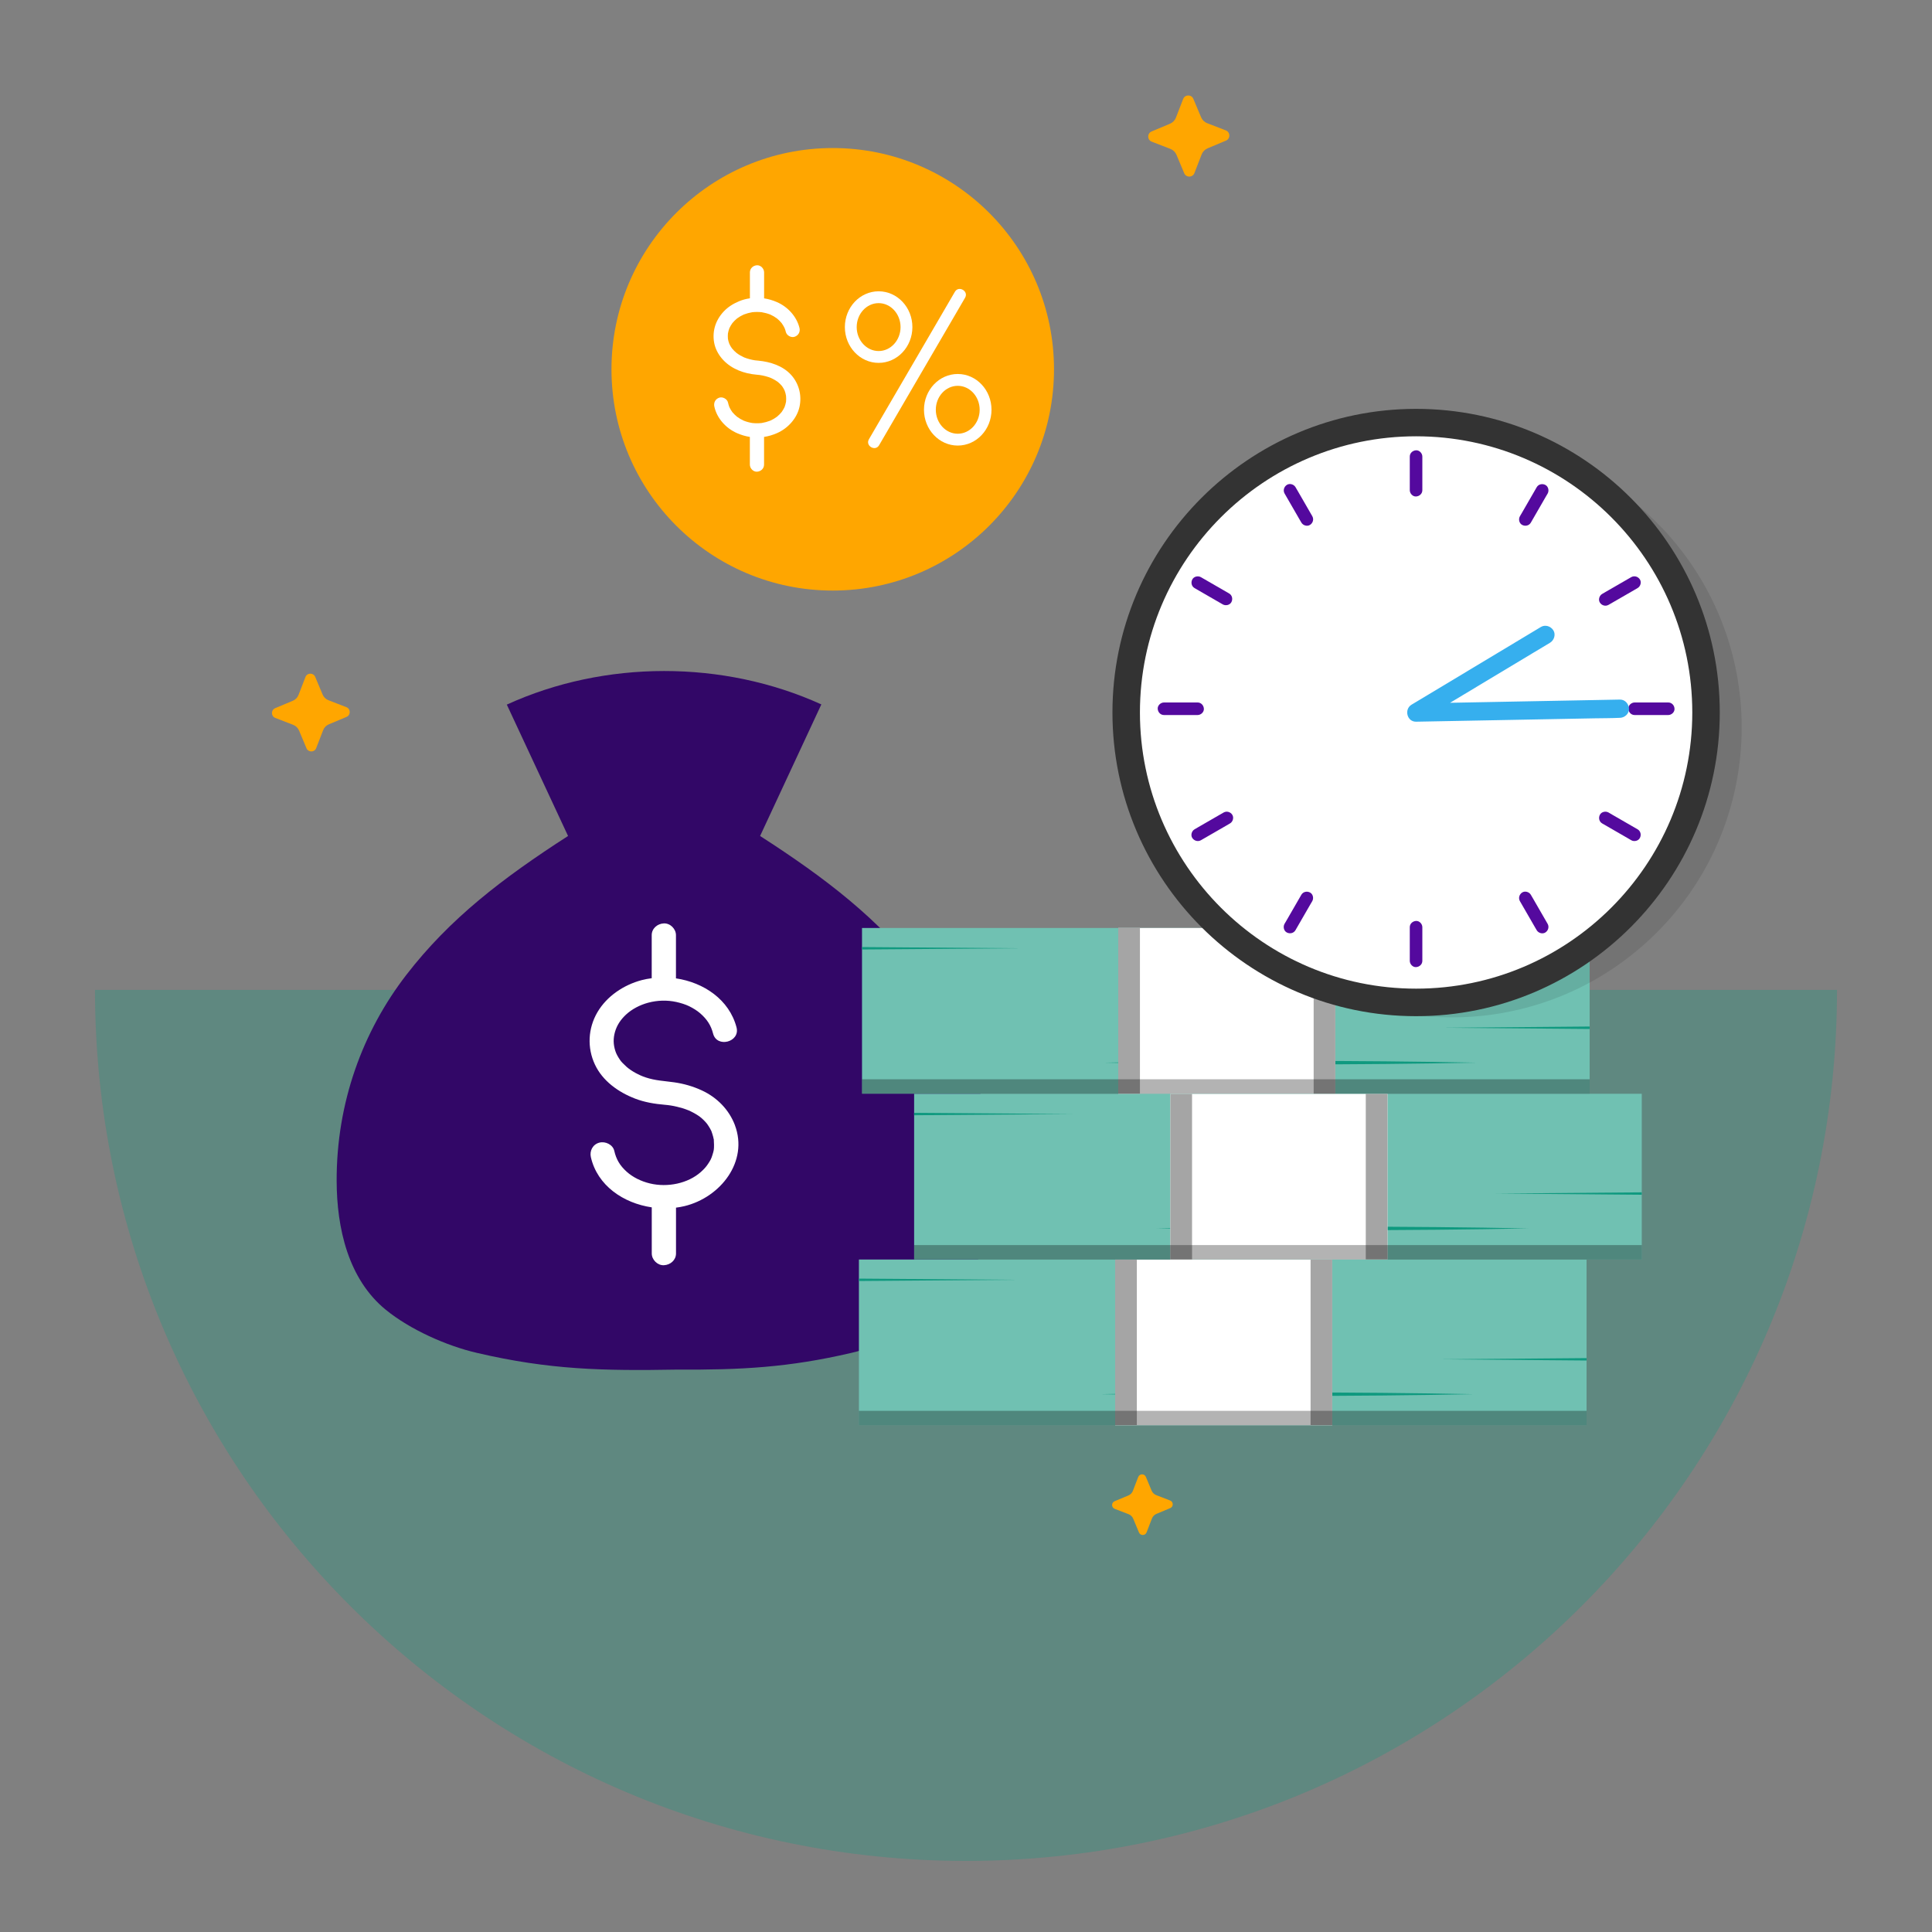 <?xml version="1.0" encoding="UTF-8"?>
<svg id="Layer_1" data-name="Layer 1" xmlns="http://www.w3.org/2000/svg" viewBox="0 0 400 400">
  <rect x="0" y="0" width="400" height="400" fill="#808080" stroke="none"/>
  <defs>
    <style>
      .cls-1 {
        opacity: .1;
      }

      .cls-2 {
        fill: #fff;
      }

      .cls-3 {
        fill: #ffa600;
      }

      .cls-4 {
        fill: #333;
      }

      .cls-5 {
        fill: #a5a5a5;
      }

      .cls-6 {
        fill: #0f997f;
      }

      .cls-7 {
        fill: #70c1b2;
      }

      .cls-8 {
        fill: #36afee;
      }

      .cls-9 {
        fill: #320767;
      }

      .cls-10 {
        fill: #54099e;
      }

      .cls-11, .cls-12 {
        opacity: .3;
      }

      .cls-12 {
        fill: #11997f;
      }
    </style>
  </defs>
  <path class="cls-12" d="m380.33,204.95c0,99.59-80.74,180.33-180.33,180.33S19.67,304.55,19.67,204.95h360.66Z"/>
  <path class="cls-3" d="m230.77,310.81l2.85-1.19c.43-.18.76-.52.93-.95l1.11-2.88c.28-.71,1.28-.73,1.58-.02l1.19,2.85c.18.43.52.76.95.93l2.88,1.11c.71.28.73,1.28.02,1.58l-2.85,1.19c-.43.18-.76.52-.93.95l-1.11,2.88c-.28.71-1.28.73-1.58.02l-1.19-2.85c-.18-.43-.52-.76-.95-.93l-2.88-1.11c-.71-.28-.73-1.28-.02-1.58Z"/>
  <g>
    <circle class="cls-3" cx="172.41" cy="76.46" r="45.81"/>
    <path class="cls-2" d="m163.76,77.58c-1.73-1.87-4.28-2.67-6.75-2.91-.24-.02-.48-.04-.71-.07-.76-.12-1.51-.32-2.23-.6-.55-.25-1.08-.55-1.56-.91-.35-.29-.67-.61-.96-.96-.22-.3-.41-.62-.56-.96-.13-.33-.22-.67-.28-1.02-.03-.37-.03-.74,0-1.1.06-.38.17-.74.3-1.1.17-.37.38-.71.61-1.04.29-.36.62-.68.98-.98.43-.32.9-.59,1.39-.81.57-.22,1.16-.38,1.76-.48.65-.07,1.3-.07,1.95,0,.6.1,1.2.26,1.77.48.49.22.96.49,1.39.81.36.29.69.62.98.98.23.33.44.67.61,1.03.1.25.18.5.24.76.18.75,1.07,1.26,1.81,1.03.78-.25,1.22-1.01,1.03-1.81-.58-2.4-2.44-4.41-4.69-5.38-.85-.37-1.73-.63-2.64-.77v-5.38c0-.77-.68-1.5-1.47-1.47-.8.04-1.47.64-1.47,1.47v5.37c-.77.11-1.53.31-2.24.61-1.2.5-2.31,1.18-3.2,2.14-.85.91-1.5,2-1.83,3.2-.33,1.2-.34,2.5-.03,3.7.31,1.18.96,2.26,1.79,3.14,1.77,1.88,4.33,2.8,6.85,3.02.23.02.46.04.68.07.81.12,1.61.32,2.37.63.49.22.95.49,1.39.8.31.26.6.54.86.85.21.29.39.6.54.92.14.36.24.74.3,1.12.04.41.04.82,0,1.22-.07.37-.17.74-.3,1.09-.17.37-.38.71-.61,1.04-.29.36-.62.68-.98.98-.43.32-.9.59-1.39.81-.57.22-1.16.38-1.76.48-.65.07-1.3.07-1.95,0-.61-.1-1.21-.26-1.78-.49-.49-.22-.95-.49-1.38-.81-.36-.29-.68-.62-.98-.97-.23-.32-.43-.66-.6-1.02-.12-.3-.21-.61-.28-.93-.16-.75-1.08-1.26-1.81-1.03-.79.26-1.19,1-1.03,1.81.52,2.47,2.43,4.55,4.71,5.54.85.37,1.74.64,2.65.78v5.73c0,.77.68,1.5,1.47,1.47.8-.04,1.47-.64,1.47-1.47v-5.73c.93-.14,1.82-.41,2.69-.79,2.23-.98,4.12-3.03,4.65-5.45.52-2.38-.13-4.86-1.78-6.65Z"/>
    <g>
      <path class="cls-2" d="m197.7,60.41c-2.01,3.45-4.02,6.9-6.03,10.35-3.19,5.47-6.38,10.94-9.57,16.41-.73,1.26-1.47,2.52-2.2,3.78-.79,1.36,1.32,2.59,2.11,1.23,2.01-3.45,4.02-6.9,6.03-10.35,3.19-5.47,6.38-10.94,9.57-16.41.73-1.26,1.47-2.52,2.2-3.78.79-1.36-1.32-2.59-2.11-1.23h0Z"/>
      <path class="cls-2" d="m181.91,75.13c-3.85,0-6.99-3.32-6.99-7.41s3.13-7.41,6.99-7.41,6.99,3.32,6.99,7.41-3.13,7.41-6.99,7.41Zm0-12.37c-2.51,0-4.54,2.23-4.54,4.96s2.04,4.96,4.54,4.96,4.54-2.23,4.54-4.96-2.04-4.96-4.54-4.96Z"/>
      <path class="cls-2" d="m198.29,92.25c-3.85,0-6.99-3.32-6.99-7.41s3.13-7.41,6.99-7.41,6.99,3.32,6.99,7.41-3.13,7.41-6.99,7.41Zm0-12.37c-2.51,0-4.54,2.23-4.54,4.96s2.04,4.96,4.54,4.96,4.54-2.23,4.54-4.96-2.04-4.96-4.54-4.96Z"/>
    </g>
  </g>
  <g>
    <path class="cls-9" d="m190.87,201.86c-9.03-11.7-19.95-20.05-33.5-28.78l12.68-27.24c-20.29-9.23-44.84-9.22-65.12.04l12.68,27.2c-13.55,8.73-24.48,17.08-33.5,28.78-9.03,11.7-14.45,26.45-14.41,42.6.02,9.83,2.4,20.38,10.18,26.72,4.99,4.07,12.52,7.45,18.86,8.92,15.05,3.51,26.02,3.73,41.5,3.46,13.12.08,23.05-.43,36.02-3.46,6.34-1.48,13.88-4.86,18.86-8.92,7.77-6.34,10.15-16.89,10.18-26.72.04-16.15-5.39-30.9-14.41-42.6Z"/>
    <path class="cls-2" d="m152.16,232.96c-1.21-3.2-3.7-5.75-6.87-7.21-1.82-.84-3.73-1.39-5.73-1.67-2.12-.3-3.85-.34-5.9-1.02-1.36-.45-2.93-1.3-3.94-2.19-.29-.26-.57-.53-.84-.81-.33-.35-.34-.38-.49-.59-.51-.74-.8-1.3-.98-1.85-.45-1.38-.47-2.62-.08-3.99.4-1.37,1.14-2.5,2.27-3.56,1.22-1.14,2.88-2.01,4.6-2.47,1.91-.51,3.91-.57,5.83-.15.95.21,1.89.51,2.62.86.9.44,1.7.95,2.3,1.47,1.44,1.25,2.25,2.51,2.69,4.22.79,3.03,5.64,1.75,4.85-1.29-1.5-5.75-6.79-9.3-12.54-10.15v-8.95c0-1.27-1.16-2.49-2.51-2.43-1.36.06-2.51,1.07-2.51,2.43v8.92c-.69.09-1.39.21-2.06.39-3.75.99-7.23,3.33-9.17,6.63-1.97,3.35-2.17,7.37-.52,10.87,1.59,3.38,4.83,5.7,8.32,7.04,1.96.75,4.01,1.09,6.11,1.27.86.07,1.65.19,2.56.41.38.09.75.19,1.12.3.22.07.45.14.67.22.09.03.81.32.54.2.71.31,1.4.68,2.04,1.1.46.3.91.67,1.5,1.31.08.08.15.17.22.25.05.06.15.19.18.23.19.28.38.56.55.86.09.16.18.33.26.5.01.03.02.04.03.05,0,.03.02.05.03.09.12.36.25.72.34,1.09.04.15.06.3.1.45.02.07.03.1.04.14,0,.04,0,.08,0,.14.02.32.04.64.04.96,0,.96-.03,1.15-.34,2.13-.24.76-.38,1.03-.9,1.82-.39.58-.8,1.06-1.49,1.67-2.65,2.36-6.87,3.25-10.54,2.37-1.84-.44-3.55-1.29-4.84-2.45-1.39-1.27-2.14-2.54-2.54-4.3-.29-1.28-1.83-2.03-3.09-1.7-1.37.36-2.05,1.7-1.76,2.99,1.34,5.91,6.75,9.55,12.61,10.41v9.55c0,1.27,1.16,2.49,2.51,2.43,1.36-.06,2.51-1.07,2.51-2.43v-9.49c.6-.08,1.19-.18,1.77-.32,7.48-1.82,13.25-9.26,10.42-16.76Z"/>
  </g>
  <path class="cls-3" d="m56.97,146.62l3.65-1.53c.55-.23.98-.67,1.19-1.22l1.43-3.7c.35-.92,1.64-.93,2.02-.03l1.53,3.65c.23.55.67.98,1.22,1.19l3.7,1.43c.92.35.93,1.64.03,2.02l-3.65,1.53c-.55.23-.98.67-1.19,1.22l-1.43,3.7c-.35.92-1.64.93-2.02.03l-1.53-3.65c-.23-.55-.67-.98-1.22-1.19l-3.7-1.43c-.92-.35-.93-1.64-.03-2.02Z"/>
  <g>
    <rect class="cls-7" x="177.83" y="260.77" width="150.65" height="34.31"/>
    <polygon class="cls-6" points="177.83 264.72 210.7 264.97 177.83 265.22 177.83 264.72 177.83 264.72"/>
    <path class="cls-6" d="m227.98,288.65c24.69-.49,52.39-.49,77.08,0-24.69.49-52.39.49-77.08,0h0Z"/>
    <polygon class="cls-6" points="298.2 281.43 328.48 281.18 328.48 281.68 298.2 281.43 298.2 281.43"/>
    <rect class="cls-2" x="230.88" y="260.77" width="44.96" height="34.31"/>
    <rect class="cls-5" x="230.88" y="260.76" width="4.49" height="34.32"/>
    <rect class="cls-5" x="271.34" y="260.76" width="4.49" height="34.32"/>
    <rect class="cls-11" x="177.83" y="292.1" width="150.65" height="2.98"/>
  </g>
  <g>
    <rect class="cls-7" x="189.26" y="226.45" width="150.65" height="34.31"/>
    <polygon class="cls-6" points="189.26 230.4 222.13 230.65 189.26 230.9 189.26 230.4 189.26 230.4"/>
    <path class="cls-6" d="m239.41,254.33c24.69-.49,52.39-.49,77.08,0-24.69.49-52.39.49-77.08,0h0Z"/>
    <polygon class="cls-6" points="309.63 247.11 339.91 246.86 339.91 247.36 309.63 247.11 309.63 247.11"/>
    <rect class="cls-2" x="242.31" y="226.45" width="44.96" height="34.31"/>
    <rect class="cls-5" x="242.31" y="226.44" width="4.49" height="34.32"/>
    <rect class="cls-5" x="282.77" y="226.44" width="4.49" height="34.32"/>
    <rect class="cls-11" x="189.26" y="257.78" width="150.65" height="2.98"/>
  </g>
  <g>
    <rect class="cls-7" x="178.47" y="192.13" width="150.65" height="34.31"/>
    <polygon class="cls-6" points="178.47 196.08 211.34 196.33 178.47 196.58 178.47 196.08 178.47 196.08"/>
    <path class="cls-6" d="m228.62,220.01c24.69-.49,52.39-.49,77.08,0-24.69.49-52.39.49-77.08,0h0Z"/>
    <polygon class="cls-6" points="298.84 212.79 329.12 212.53 329.12 213.04 298.84 212.79 298.84 212.79"/>
    <rect class="cls-2" x="231.52" y="192.13" width="44.96" height="34.31"/>
    <rect class="cls-5" x="231.52" y="192.12" width="4.49" height="34.32"/>
    <rect class="cls-5" x="271.98" y="192.12" width="4.49" height="34.32"/>
    <rect class="cls-11" x="178.47" y="223.45" width="150.65" height="2.98"/>
  </g>
  <g>
    <circle class="cls-2" cx="293.19" cy="147.52" r="60.03"/>
    <path class="cls-10" d="m291.88,191.97v6.96c0,.68.6,1.34,1.3,1.3s1.3-.57,1.3-1.3v-6.96c0-.68-.6-1.34-1.3-1.3s-1.3.57-1.3,1.3h0Z"/>
    <path class="cls-10" d="m291.88,94.53v6.96c0,.68.6,1.34,1.3,1.3s1.3-.57,1.3-1.3v-6.96c0-.68-.6-1.34-1.3-1.3s-1.3.57-1.3,1.3h0Z"/>
    <path class="cls-10" d="m338.43,148.04c2.03,0,4.06,0,6.08,0,.29,0,.58,0,.88,0,.68,0,1.34-.6,1.3-1.3-.03-.71-.57-1.3-1.3-1.3-2.03,0-4.06,0-6.08,0-.29,0-.58,0-.88,0-.68,0-1.34.6-1.3,1.3s.57,1.3,1.3,1.3h0Z"/>
    <path class="cls-10" d="m240.99,148.04c2.03,0,4.06,0,6.08,0,.29,0,.58,0,.88,0,.68,0,1.34-.6,1.3-1.3s-.57-1.3-1.3-1.3c-2.03,0-4.06,0-6.08,0-.29,0-.58,0-.88,0-.68,0-1.34.6-1.3,1.3s.57,1.3,1.3,1.3h0Z"/>
    <path class="cls-10" d="m314.68,186.57c1.01,1.76,2.03,3.51,3.04,5.27.15.25.29.5.44.75.34.59,1.2.85,1.79.47s.83-1.15.47-1.79c-1.01-1.76-2.03-3.51-3.04-5.27-.15-.25-.29-.5-.44-.75-.34-.59-1.2-.85-1.79-.47s-.83,1.15-.47,1.79h0Z"/>
    <path class="cls-10" d="m265.96,102.18c1.01,1.76,2.03,3.51,3.04,5.27.15.25.29.5.44.75.34.59,1.2.85,1.79.47s.83-1.15.47-1.79c-1.01-1.76-2.03-3.51-3.04-5.27-.15-.25-.29-.5-.44-.75-.34-.59-1.2-.85-1.79-.47s-.83,1.15-.47,1.79h0Z"/>
    <path class="cls-10" d="m333.03,125.23c1.76-1.01,3.51-2.03,5.27-3.04.25-.15.5-.29.75-.44.59-.34.85-1.2.47-1.79s-1.15-.83-1.79-.47c-1.76,1.01-3.51,2.03-5.27,3.04-.25.15-.5.29-.75.44-.59.34-.85,1.2-.47,1.79.38.6,1.15.83,1.79.47h0Z"/>
    <path class="cls-10" d="m248.64,173.96c1.76-1.01,3.51-2.03,5.27-3.04.25-.15.5-.29.75-.44.59-.34.85-1.2.47-1.79s-1.15-.83-1.79-.47c-1.76,1.01-3.51,2.03-5.27,3.04-.25.15-.5.29-.75.44-.59.34-.85,1.2-.47,1.79s1.15.83,1.79.47h0Z"/>
    <path class="cls-10" d="m331.71,170.48c1.76,1.01,3.51,2.03,5.27,3.04.25.15.5.29.75.44.59.34,1.46.16,1.79-.47s.16-1.42-.47-1.79c-1.76-1.01-3.51-2.03-5.27-3.04-.25-.15-.5-.29-.75-.44-.59-.34-1.46-.16-1.79.47s-.16,1.42.47,1.79h0Z"/>
    <path class="cls-10" d="m247.32,121.76c1.7.98,3.41,1.97,5.11,2.95.24.14.49.28.73.42.59.34,1.46.16,1.79-.47s.16-1.42-.47-1.79c-1.7-.98-3.41-1.97-5.11-2.95-.24-.14-.49-.28-.73-.42-.59-.34-1.46-.16-1.79.47s-.16,1.42.47,1.79h0Z"/>
    <path class="cls-10" d="m316.94,108.21c1.01-1.76,2.03-3.51,3.04-5.27l.44-.75c.34-.59.16-1.46-.47-1.79s-1.42-.16-1.79.47c-1.01,1.76-2.03,3.51-3.04,5.27-.15.25-.29.5-.44.75-.34.59-.16,1.46.47,1.79s1.42.16,1.79-.47h0Z"/>
    <path class="cls-10" d="m268.21,192.59c1.01-1.76,2.03-3.51,3.04-5.27.15-.25.29-.5.44-.75.34-.59.16-1.46-.47-1.79s-1.42-.16-1.79.47c-1.01,1.76-2.03,3.51-3.04,5.27-.15.25-.29.5-.44.75-.34.59-.16,1.46.47,1.79s1.42.16,1.79-.47h0Z"/>
    <path class="cls-1" d="m344.15,109.36c-7.82-8.26-17.43-13.8-27.66-16.61,7.57,3.13,14.63,7.85,20.63,14.18,22.8,24.07,21.77,62.06-2.3,84.86-15.81,14.98-37.63,19.67-57.2,14.3,21.21,8.76,46.5,4.91,64.23-11.88,24.07-22.8,25.1-60.79,2.3-84.86Z"/>
    <path class="cls-4" d="m293.19,210.39c-34.67,0-62.87-28.2-62.87-62.87s28.2-62.87,62.87-62.87,62.87,28.2,62.87,62.87-28.2,62.87-62.87,62.87Zm0-120.06c-31.53,0-57.18,25.65-57.18,57.18s25.65,57.18,57.18,57.18,57.18-25.65,57.18-57.18-25.65-57.18-57.18-57.18Z"/>
    <path class="cls-8" d="m335.38,144.84c-1.4.03-2.81.05-4.21.08-3.36.06-6.71.13-10.07.19-4.06.08-8.11.15-12.17.23-3.52.07-7.04.13-10.56.2-1.7.03-3.42-.02-5.11.1-.02,0-.05,0-.07,0l.95,3.52c3.03-1.82,6.06-3.64,9.1-5.47,4.79-2.88,9.59-5.76,14.38-8.64,1.1-.66,2.2-1.32,3.3-1.98.85-.51,1.23-1.72.68-2.58-.55-.85-1.68-1.22-2.58-.68-3.03,1.82-6.06,3.64-9.1,5.47-4.79,2.88-9.59,5.76-14.38,8.64-1.1.66-2.2,1.32-3.3,1.98-1.57.95-.95,3.55.95,3.52,1.4-.03,2.81-.05,4.21-.08,3.36-.06,6.71-.13,10.07-.19,4.06-.08,8.11-.15,12.17-.23,3.52-.07,7.04-.13,10.56-.2,1.7-.03,3.41-.02,5.11-.1.02,0,.05,0,.07,0,.99-.02,1.93-.85,1.89-1.89-.05-1.01-.83-1.91-1.89-1.89h0Z"/>
  </g>
  <path class="cls-3" d="m238.42,27.22l3.81-1.6c.57-.24,1.02-.7,1.24-1.28l1.49-3.85c.37-.95,1.71-.97,2.11-.03l1.6,3.81c.24.57.7,1.02,1.28,1.24l3.85,1.49c.95.37.97,1.71.03,2.11l-3.81,1.6c-.57.24-1.02.7-1.24,1.28l-1.49,3.85c-.37.95-1.71.97-2.11.03l-1.6-3.81c-.24-.57-.7-1.02-1.28-1.24l-3.85-1.49c-.95-.37-.97-1.71-.03-2.11Z"/>
</svg>
